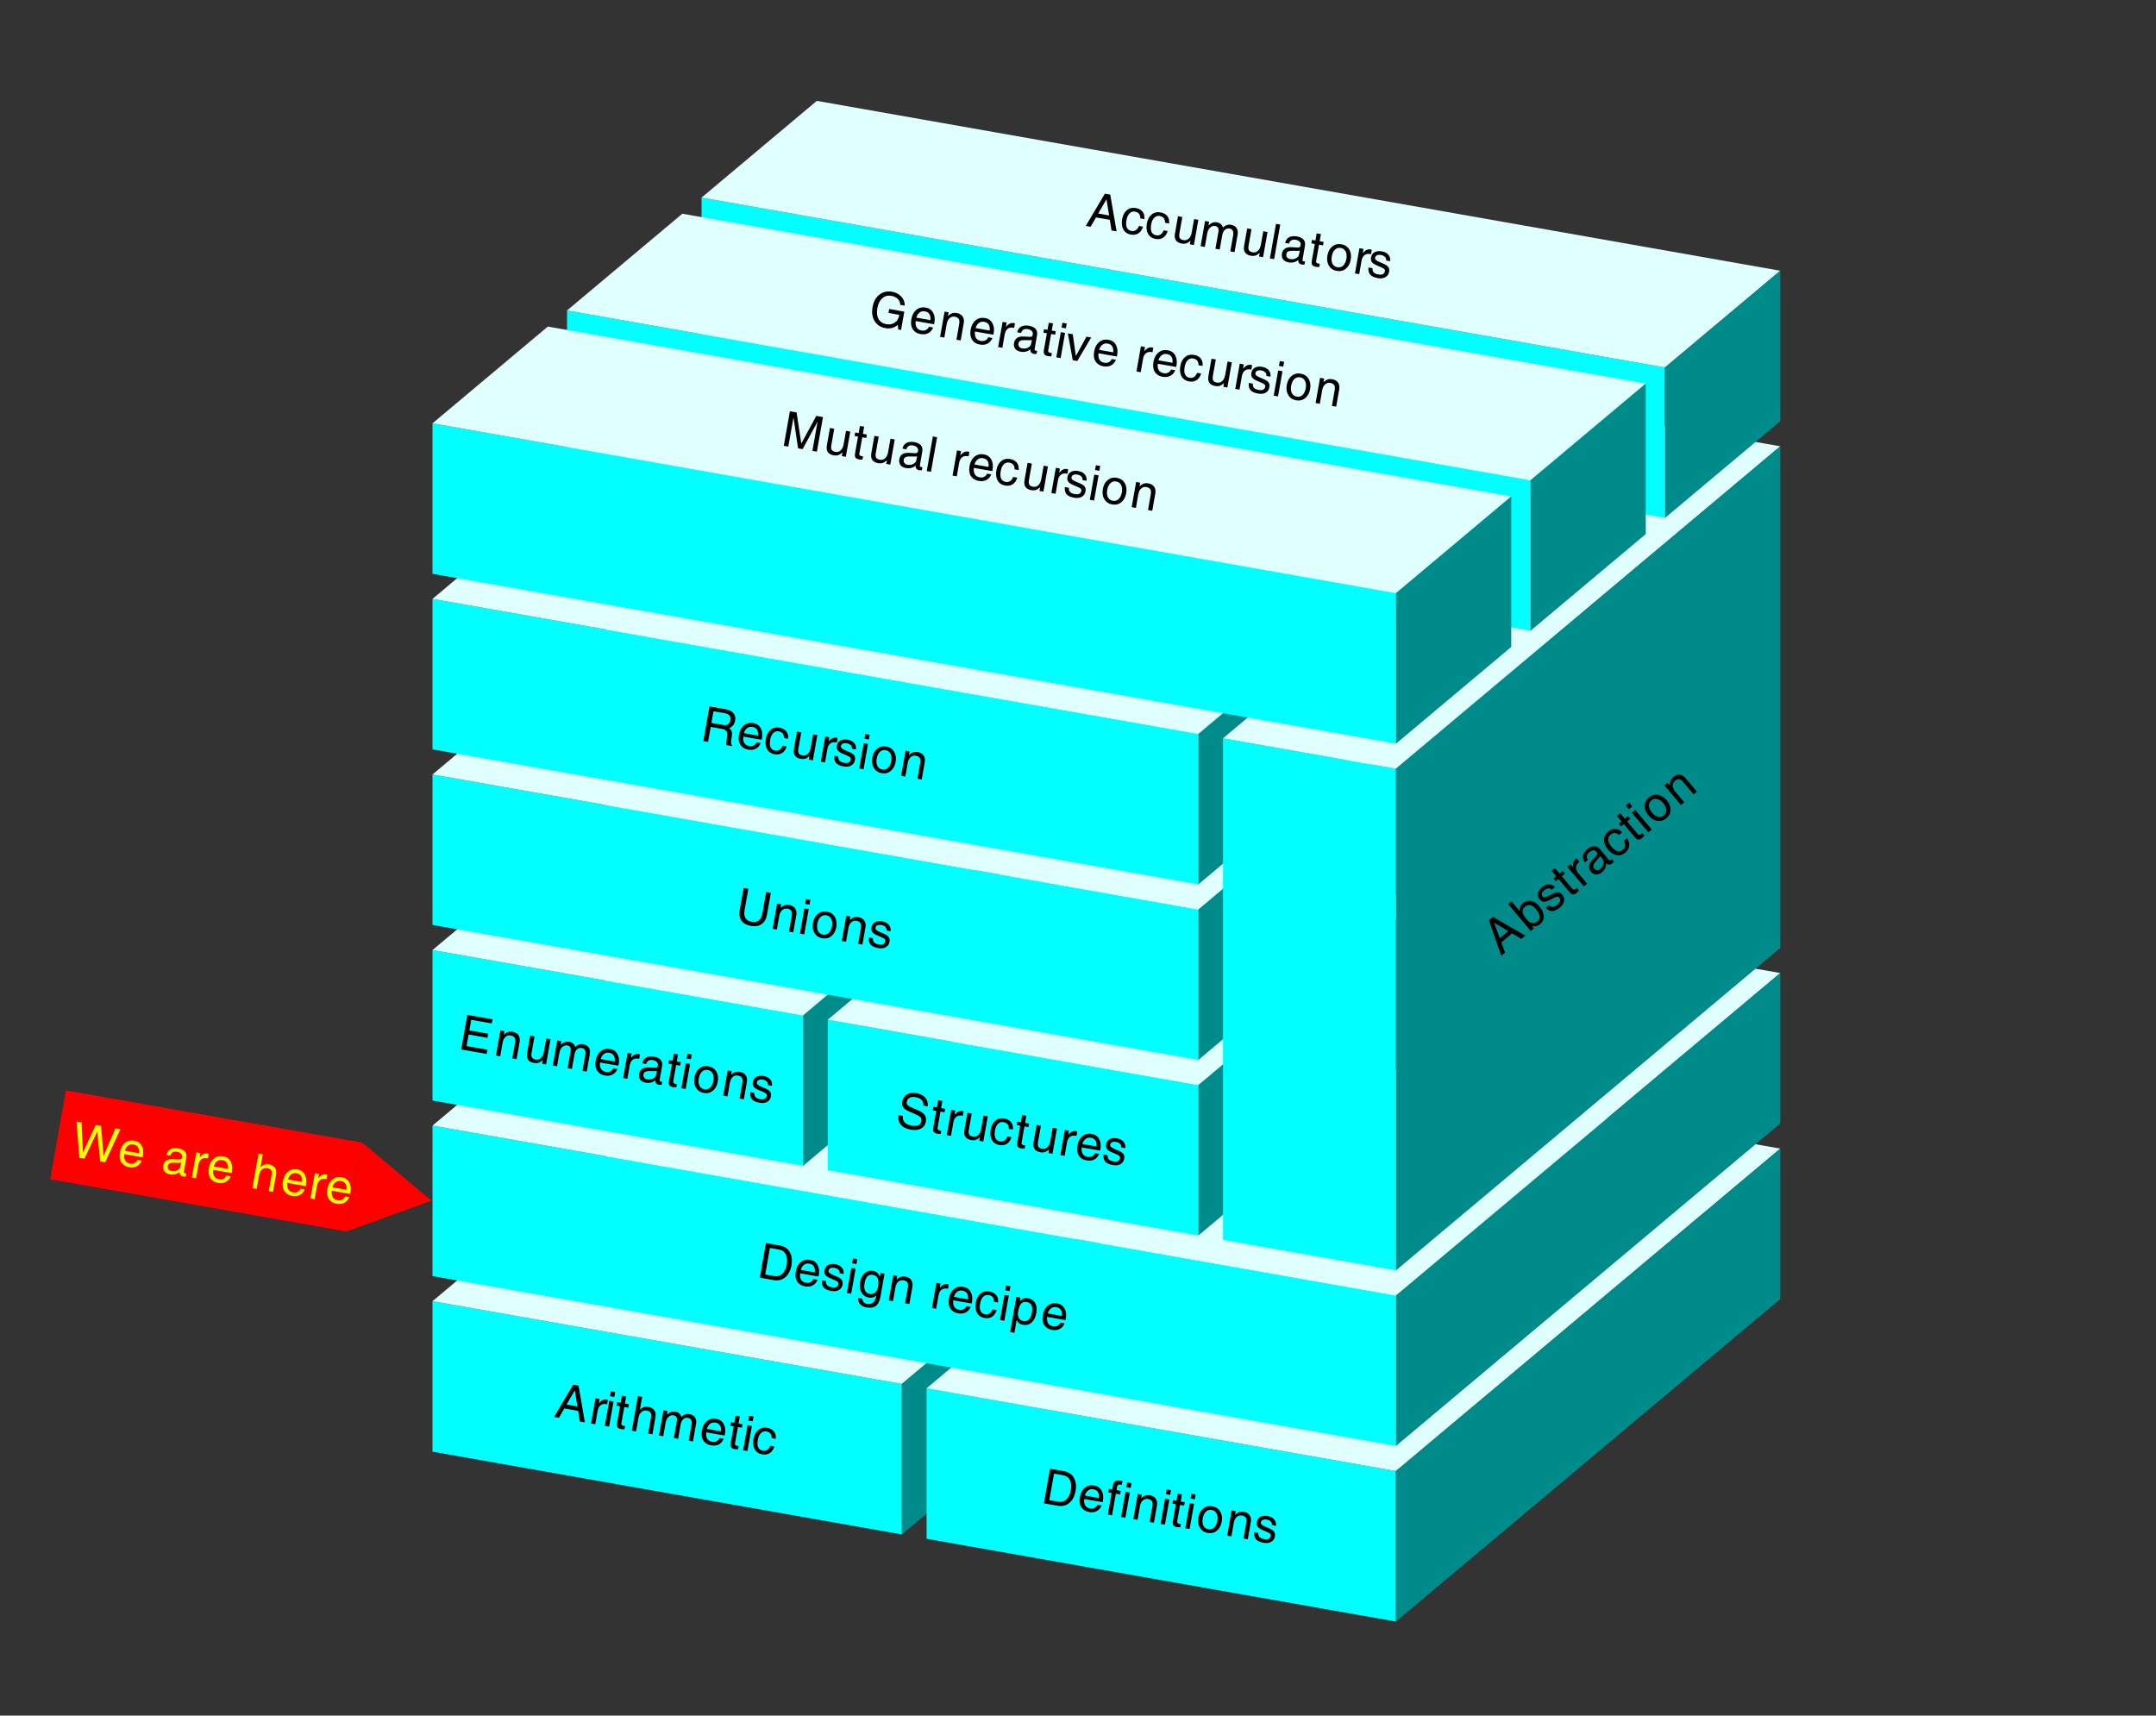 <?xml version="1.0" encoding="UTF-8"?>
<svg xmlns="http://www.w3.org/2000/svg" xmlns:xlink="http://www.w3.org/1999/xlink" width="573" height="456" viewBox="0 0 573 456">
<rect x="0" y="0" width="573" height="456" fill="#333333" stroke="none"/>
<defs>
<g>
<g id="glyph-0-0">
<path d="M 6.531 -1.328 C 6.27 -0.504 5.859 0.082 5.297 0.438 C 4.742 0.801 4.07 0.91 3.281 0.766 C 2.383 0.609 1.727 0.164 1.312 -0.562 C 0.906 -1.301 0.797 -2.211 0.984 -3.297 C 1.172 -4.367 1.594 -5.176 2.25 -5.719 C 2.914 -6.258 3.711 -6.445 4.641 -6.281 C 5.43 -6.145 6.031 -5.812 6.438 -5.281 C 6.844 -4.758 6.992 -4.113 6.891 -3.344 L 5.812 -3.531 C 5.844 -4.02 5.738 -4.422 5.5 -4.734 C 5.258 -5.047 4.898 -5.242 4.422 -5.328 C 3.859 -5.43 3.367 -5.281 2.953 -4.875 C 2.547 -4.477 2.273 -3.879 2.141 -3.078 C 1.984 -2.223 2.02 -1.551 2.25 -1.062 C 2.488 -0.582 2.898 -0.289 3.484 -0.188 C 3.922 -0.113 4.305 -0.191 4.641 -0.422 C 4.984 -0.648 5.254 -1.016 5.453 -1.516 Z M 6.531 -1.328 "/>
</g>
<g id="glyph-0-1">
<path d="M 0.859 0.156 L 2.047 -6.531 L 2.625 -6.438 L 3.188 -6.328 L 2 0.359 L 1.438 0.25 Z M 2.484 -9.031 L 3.625 -8.828 L 3.391 -7.547 L 2.25 -7.75 Z M 2.484 -9.031 "/>
</g>
<g id="glyph-0-2">
<path d="M 3.297 0.578 C 2.891 0.566 2.602 0.547 2.438 0.516 C 1.938 0.422 1.602 0.25 1.438 0 C 1.281 -0.238 1.25 -0.629 1.344 -1.172 L 2.125 -5.562 L 1.203 -5.734 L 1.375 -6.656 L 2.297 -6.484 L 2.625 -8.375 L 3.75 -8.188 L 3.422 -6.297 L 4.484 -6.109 L 4.312 -5.188 L 3.25 -5.375 L 2.469 -0.984 C 2.445 -0.828 2.484 -0.691 2.578 -0.578 C 2.68 -0.473 2.836 -0.398 3.047 -0.359 L 3.453 -0.297 Z M 3.297 0.578 "/>
</g>
<g id="glyph-0-3">
<path d="M 3.516 0.812 C 2.578 0.645 1.883 0.219 1.438 -0.469 C 1 -1.164 0.875 -2.047 1.062 -3.109 C 1.258 -4.234 1.707 -5.078 2.406 -5.641 C 3.102 -6.211 3.93 -6.41 4.891 -6.234 C 5.773 -6.086 6.426 -5.641 6.844 -4.891 C 7.258 -4.148 7.375 -3.254 7.188 -2.203 L 7.109 -1.797 L 2.219 -2.656 C 2.145 -1.977 2.211 -1.445 2.422 -1.062 C 2.648 -0.562 3.109 -0.254 3.797 -0.141 C 4.234 -0.055 4.629 -0.109 4.984 -0.297 C 5.348 -0.492 5.598 -0.77 5.734 -1.125 L 6.859 -0.938 C 6.555 -0.227 6.117 0.27 5.547 0.562 C 4.984 0.863 4.305 0.945 3.516 0.812 Z M 6.125 -2.906 C 6.195 -3.52 6.125 -4.031 5.906 -4.438 C 5.664 -4.863 5.25 -5.129 4.656 -5.234 C 4.062 -5.336 3.555 -5.203 3.141 -4.828 C 2.797 -4.535 2.547 -4.113 2.391 -3.562 Z M 6.125 -2.906 "/>
</g>
<g id="glyph-0-4">
<path d="M 0.828 0.141 L 2.016 -6.547 L 2.562 -6.453 L 3.094 -6.344 L 2.906 -5.344 L 3.203 -5.625 C 3.805 -6.125 4.457 -6.316 5.156 -6.203 C 5.75 -6.086 6.195 -5.82 6.5 -5.406 C 6.613 -5.227 6.703 -5.023 6.766 -4.797 L 6.984 -5 C 7.566 -5.477 8.191 -5.66 8.859 -5.547 C 9.566 -5.422 10.078 -5.129 10.391 -4.672 C 10.703 -4.223 10.797 -3.648 10.672 -2.953 L 9.844 1.734 L 9.281 1.641 L 8.719 1.531 L 9.484 -2.781 C 9.566 -3.289 9.523 -3.691 9.359 -3.984 C 9.203 -4.285 8.926 -4.469 8.531 -4.531 C 8.039 -4.625 7.617 -4.504 7.266 -4.172 C 6.91 -3.836 6.676 -3.348 6.562 -2.703 L 5.906 1.047 L 5.344 0.938 L 4.766 0.844 L 5.578 -3.734 C 5.648 -4.148 5.609 -4.484 5.453 -4.734 C 5.305 -4.992 5.051 -5.156 4.688 -5.219 C 4.188 -5.301 3.738 -5.156 3.344 -4.781 C 2.957 -4.414 2.703 -3.898 2.578 -3.234 L 1.953 0.344 L 1.406 0.25 Z M 0.828 0.141 "/>
</g>
<g id="glyph-0-5">
<path d="M 0.828 0.141 L 2.453 -9.047 L 3.031 -8.938 L 3.578 -8.844 L 2.969 -5.438 L 3.219 -5.656 C 3.801 -6.145 4.461 -6.32 5.203 -6.188 C 5.941 -6.062 6.473 -5.758 6.797 -5.281 C 7.129 -4.812 7.234 -4.207 7.109 -3.469 L 6.297 1.109 L 5.719 1.016 L 5.172 0.906 L 5.938 -3.406 C 6.031 -3.957 5.988 -4.367 5.812 -4.641 C 5.645 -4.922 5.316 -5.102 4.828 -5.188 C 4.266 -5.289 3.781 -5.164 3.375 -4.812 C 2.969 -4.457 2.703 -3.93 2.578 -3.234 L 1.953 0.344 L 1.406 0.25 Z M 0.828 0.141 "/>
</g>
<g id="glyph-0-6">
<path d="M 0.984 0.172 L 2.172 -6.516 L 2.703 -6.422 L 3.25 -6.328 L 3.047 -5.188 C 3.172 -5.344 3.301 -5.484 3.438 -5.609 C 3.957 -6.109 4.531 -6.305 5.156 -6.203 C 5.258 -6.18 5.359 -6.141 5.453 -6.078 L 5.25 -4.922 L 5.016 -4.984 C 4.41 -5.086 3.91 -4.984 3.516 -4.672 C 3.117 -4.367 2.859 -3.879 2.734 -3.203 L 2.109 0.375 L 1.547 0.281 Z M 0.984 0.172 "/>
</g>
<g id="glyph-0-7">
<path d="M 0.188 0.031 L 5.266 -8.547 L 5.984 -8.422 L 6.688 -8.297 L 8.375 1.469 L 7.703 1.359 L 7.031 1.234 L 6.578 -1.578 L 2.906 -2.234 L 1.469 0.25 Z M 5.688 -7.062 L 3.5 -3.266 L 6.391 -2.75 Z M 5.688 -7.062 "/>
</g>
<g id="glyph-0-8">
<path d="M 5.5 -3.922 C 5.531 -4.305 5.426 -4.625 5.188 -4.875 C 4.957 -5.125 4.617 -5.289 4.172 -5.375 C 3.711 -5.457 3.344 -5.438 3.062 -5.312 C 2.781 -5.195 2.613 -4.984 2.562 -4.672 C 2.52 -4.422 2.578 -4.227 2.734 -4.094 C 2.879 -3.938 3.195 -3.75 3.688 -3.531 L 4.812 -3.047 C 5.426 -2.773 5.848 -2.484 6.078 -2.172 C 6.305 -1.836 6.375 -1.422 6.281 -0.922 C 6.164 -0.266 5.836 0.211 5.297 0.516 C 4.754 0.828 4.078 0.91 3.266 0.766 C 2.316 0.598 1.645 0.289 1.25 -0.156 C 0.863 -0.613 0.711 -1.25 0.797 -2.062 L 1.875 -1.875 C 1.832 -1.395 1.938 -1.02 2.188 -0.75 C 2.438 -0.488 2.852 -0.305 3.438 -0.203 C 3.938 -0.109 4.332 -0.133 4.625 -0.281 C 4.914 -0.438 5.098 -0.691 5.172 -1.047 C 5.211 -1.285 5.156 -1.484 5 -1.641 C 4.852 -1.785 4.535 -1.961 4.047 -2.172 L 2.922 -2.656 C 2.316 -2.926 1.906 -3.211 1.688 -3.516 C 1.457 -3.836 1.391 -4.238 1.484 -4.719 C 1.586 -5.352 1.895 -5.816 2.406 -6.109 C 2.926 -6.398 3.57 -6.477 4.344 -6.344 C 5.125 -6.207 5.707 -5.906 6.094 -5.438 C 6.488 -4.977 6.645 -4.41 6.562 -3.734 Z M 5.5 -3.922 "/>
</g>
<g id="glyph-0-9">
<path d="M 0.828 0.141 L 2.016 -6.547 L 2.562 -6.453 L 3.094 -6.344 L 2.906 -5.359 L 3.219 -5.656 C 3.801 -6.145 4.461 -6.32 5.203 -6.188 C 5.941 -6.062 6.473 -5.758 6.797 -5.281 C 7.129 -4.812 7.234 -4.207 7.109 -3.469 L 6.297 1.109 L 5.719 1.016 L 5.172 0.906 L 5.906 -3.297 C 6.008 -3.879 5.969 -4.316 5.781 -4.609 C 5.602 -4.91 5.258 -5.109 4.75 -5.203 C 4.207 -5.297 3.738 -5.164 3.344 -4.812 C 2.957 -4.457 2.703 -3.93 2.578 -3.234 L 1.953 0.344 L 1.406 0.25 Z M 0.828 0.141 "/>
</g>
<g id="glyph-0-10">
<path d="M 3.516 0.812 C 2.598 0.645 1.91 0.188 1.453 -0.562 C 0.992 -1.312 0.859 -2.219 1.047 -3.281 C 1.234 -4.332 1.672 -5.133 2.359 -5.688 C 3.047 -6.238 3.848 -6.43 4.766 -6.266 C 5.703 -6.098 6.395 -5.641 6.844 -4.891 C 7.301 -4.141 7.438 -3.238 7.25 -2.188 C 7.062 -1.125 6.625 -0.316 5.938 0.234 C 5.258 0.785 4.453 0.977 3.516 0.812 Z M 3.688 -0.156 C 4.289 -0.051 4.805 -0.195 5.234 -0.594 C 5.66 -1 5.945 -1.598 6.094 -2.391 C 6.227 -3.172 6.16 -3.82 5.891 -4.344 C 5.629 -4.875 5.195 -5.191 4.594 -5.297 C 4 -5.398 3.488 -5.25 3.062 -4.844 C 2.633 -4.445 2.352 -3.859 2.219 -3.078 C 2.07 -2.285 2.129 -1.625 2.391 -1.094 C 2.66 -0.57 3.094 -0.258 3.688 -0.156 Z M 3.688 -0.156 "/>
</g>
<g id="glyph-0-11">
<path d="M 3.25 -5.359 L 2.234 0.391 L 1.656 0.297 L 1.109 0.203 L 2.125 -5.547 L 1.203 -5.719 L 1.375 -6.656 L 2.297 -6.484 L 2.484 -7.625 C 2.578 -8.125 2.789 -8.473 3.125 -8.672 C 3.457 -8.879 3.914 -8.93 4.5 -8.828 L 5 -8.719 L 4.828 -7.703 L 4.375 -7.797 C 4.156 -7.836 3.973 -7.797 3.828 -7.672 C 3.691 -7.555 3.602 -7.375 3.562 -7.125 L 3.422 -6.297 L 4.547 -6.094 L 4.375 -5.156 Z M 3.25 -5.359 "/>
</g>
<g id="glyph-0-12">
<path d="M 1.031 0.188 L 2.656 -9 L 3.281 -8.891 L 6.438 -8.344 C 7.613 -8.133 8.469 -7.551 9 -6.594 C 9.539 -5.645 9.688 -4.469 9.438 -3.062 C 9.188 -1.676 8.633 -0.629 7.781 0.078 C 6.938 0.785 5.91 1.035 4.703 0.828 L 1.656 0.297 Z M 2.469 -0.656 L 4.75 -0.266 C 5.633 -0.098 6.375 -0.281 6.969 -0.812 C 7.57 -1.344 7.973 -2.164 8.172 -3.281 C 8.367 -4.414 8.285 -5.332 7.922 -6.031 C 7.566 -6.727 6.957 -7.148 6.094 -7.297 L 3.719 -7.719 Z M 2.469 -0.656 "/>
</g>
<g id="glyph-0-13">
<path d="M 1.922 -6.562 L 2.469 -6.469 L 3 -6.375 L 2.828 -5.422 L 2.891 -5.484 C 3.504 -6.117 4.203 -6.363 4.984 -6.219 C 5.867 -6.07 6.508 -5.648 6.906 -4.953 C 7.301 -4.254 7.41 -3.395 7.234 -2.375 C 7.023 -1.207 6.609 -0.344 5.984 0.219 C 5.359 0.789 4.586 1 3.672 0.844 C 2.91 0.707 2.363 0.312 2.031 -0.344 L 1.984 -0.406 L 1.391 2.969 L 0.844 2.875 L 0.266 2.766 Z M 3.781 -0.156 C 4.383 -0.051 4.875 -0.191 5.25 -0.578 C 5.633 -0.973 5.898 -1.598 6.047 -2.453 C 6.203 -3.285 6.164 -3.926 5.938 -4.375 C 5.707 -4.82 5.289 -5.102 4.688 -5.219 C 4.062 -5.32 3.566 -5.176 3.203 -4.781 C 2.836 -4.383 2.566 -3.691 2.391 -2.703 C 2.266 -1.984 2.32 -1.398 2.562 -0.953 C 2.812 -0.516 3.219 -0.25 3.781 -0.156 Z M 3.781 -0.156 "/>
</g>
<g id="glyph-0-14">
</g>
<g id="glyph-0-15">
<path d="M 2.953 2.469 C 3.598 2.582 4.125 2.461 4.531 2.109 C 4.938 1.766 5.211 1.203 5.359 0.422 L 5.391 0.219 C 4.816 0.738 4.16 0.93 3.422 0.797 C 2.523 0.641 1.867 0.18 1.453 -0.578 C 1.035 -1.348 0.926 -2.305 1.125 -3.453 C 1.301 -4.441 1.707 -5.203 2.344 -5.734 C 2.977 -6.266 3.719 -6.453 4.562 -6.297 C 5.363 -6.16 5.938 -5.703 6.281 -4.922 L 6.359 -4.781 L 6.531 -5.75 L 7.578 -5.562 L 6.484 0.625 C 6.273 1.758 5.867 2.551 5.266 3 C 4.66 3.457 3.844 3.594 2.812 3.406 C 2.051 3.27 1.477 2.984 1.094 2.547 C 0.707 2.117 0.523 1.566 0.547 0.891 L 1.688 1.094 C 1.695 1.469 1.812 1.77 2.031 2 C 2.25 2.238 2.555 2.395 2.953 2.469 Z M 4.547 -5.234 C 3.898 -5.348 3.398 -5.227 3.047 -4.875 C 2.691 -4.531 2.438 -3.926 2.281 -3.062 C 2.133 -2.238 2.176 -1.578 2.406 -1.078 C 2.645 -0.578 3.062 -0.273 3.656 -0.172 C 4.195 -0.078 4.672 -0.203 5.078 -0.547 C 5.484 -0.898 5.742 -1.414 5.859 -2.094 C 6.023 -3.039 6 -3.773 5.781 -4.297 C 5.562 -4.816 5.148 -5.129 4.547 -5.234 Z M 4.547 -5.234 "/>
</g>
<g id="glyph-0-16">
<path d="M 2.562 0.641 C 1.906 0.523 1.414 0.258 1.094 -0.156 C 0.781 -0.57 0.676 -1.082 0.781 -1.688 C 0.883 -2.281 1.145 -2.723 1.562 -3.016 C 1.977 -3.305 2.547 -3.438 3.266 -3.406 L 4.828 -3.328 C 4.961 -3.305 5.082 -3.305 5.188 -3.328 C 5.344 -3.336 5.469 -3.391 5.562 -3.484 C 5.664 -3.586 5.734 -3.723 5.766 -3.891 L 5.766 -3.938 C 5.828 -4.301 5.738 -4.609 5.5 -4.859 C 5.27 -5.117 4.914 -5.289 4.438 -5.375 C 3.969 -5.457 3.582 -5.41 3.281 -5.234 C 2.988 -5.066 2.781 -4.77 2.656 -4.344 L 1.625 -4.531 C 1.801 -5.258 2.156 -5.766 2.688 -6.047 C 3.219 -6.336 3.91 -6.41 4.766 -6.266 C 5.578 -6.117 6.164 -5.832 6.531 -5.406 C 6.895 -4.977 7.016 -4.426 6.891 -3.75 L 6.25 -0.078 C 6.227 0.035 6.25 0.133 6.312 0.219 C 6.375 0.301 6.461 0.352 6.578 0.375 C 6.609 0.375 6.656 0.375 6.719 0.375 C 6.781 0.375 6.848 0.379 6.922 0.391 L 6.781 1.203 C 6.664 1.223 6.547 1.234 6.422 1.234 C 6.297 1.242 6.191 1.238 6.109 1.219 C 5.691 1.145 5.406 0.973 5.25 0.703 C 5.156 0.523 5.102 0.289 5.094 0 C 4.988 0.082 4.875 0.172 4.75 0.266 C 4.102 0.66 3.375 0.785 2.562 0.641 Z M 5.391 -1.766 L 5.516 -2.5 C 5.285 -2.445 5.047 -2.422 4.797 -2.422 L 3.734 -2.453 C 3.18 -2.473 2.758 -2.414 2.469 -2.281 C 2.188 -2.156 2.02 -1.941 1.969 -1.641 C 1.895 -1.266 1.945 -0.957 2.125 -0.719 C 2.301 -0.477 2.578 -0.32 2.953 -0.25 C 3.547 -0.145 4.07 -0.219 4.531 -0.469 C 4.852 -0.645 5.082 -0.867 5.219 -1.141 C 5.238 -1.191 5.266 -1.273 5.297 -1.391 C 5.328 -1.504 5.359 -1.629 5.391 -1.766 Z M 5.391 -1.766 "/>
</g>
<g id="glyph-0-17">
<path d="M 3.188 -6.328 L 2.422 -2.016 C 2.316 -1.453 2.348 -1.023 2.516 -0.734 C 2.691 -0.453 3.023 -0.27 3.516 -0.188 C 4.055 -0.094 4.52 -0.227 4.906 -0.594 C 5.301 -0.957 5.562 -1.5 5.688 -2.219 L 6.328 -5.781 L 6.891 -5.688 L 7.453 -5.578 L 6.266 1.109 L 5.203 0.922 L 5.375 -0.094 C 5.27 0.008 5.164 0.109 5.062 0.203 C 4.488 0.691 3.836 0.867 3.109 0.734 C 2.348 0.609 1.812 0.32 1.5 -0.125 C 1.188 -0.57 1.098 -1.176 1.234 -1.938 L 2.047 -6.531 L 2.625 -6.438 Z M 3.188 -6.328 "/>
</g>
<g id="glyph-0-18">
<path d="M 1.109 0.203 L 2.734 -8.984 L 9.438 -7.812 L 9.328 -7.25 L 9.234 -6.719 L 3.766 -7.688 L 3.281 -4.875 L 8.281 -3.984 L 8.172 -3.438 L 8.078 -2.891 L 3.078 -3.781 L 2.547 -0.703 L 8.094 0.281 L 7.984 0.844 L 7.891 1.391 Z M 1.109 0.203 "/>
</g>
<g id="glyph-0-19">
<path d="M 7.734 -5.375 C 7.785 -5.969 7.633 -6.453 7.281 -6.828 C 6.938 -7.211 6.422 -7.469 5.734 -7.594 C 5.035 -7.719 4.484 -7.676 4.078 -7.469 C 3.672 -7.258 3.422 -6.891 3.328 -6.359 C 3.266 -6.016 3.336 -5.734 3.547 -5.516 C 3.754 -5.297 4.207 -5.035 4.906 -4.734 L 6.453 -4.062 C 7.254 -3.707 7.812 -3.301 8.125 -2.844 C 8.414 -2.375 8.5 -1.781 8.375 -1.062 C 8.227 -0.227 7.797 0.375 7.078 0.75 C 6.359 1.125 5.461 1.219 4.391 1.031 C 3.18 0.82 2.289 0.375 1.719 -0.312 C 1.156 -0.988 0.957 -1.801 1.125 -2.75 L 1.141 -2.828 L 2.281 -2.625 C 2.188 -1.957 2.336 -1.398 2.734 -0.953 C 3.141 -0.504 3.758 -0.207 4.594 -0.062 C 5.344 0.07 5.938 0.047 6.375 -0.141 C 6.812 -0.336 7.078 -0.695 7.172 -1.219 C 7.254 -1.656 7.188 -2.004 6.969 -2.266 C 6.738 -2.516 6.25 -2.801 5.5 -3.125 L 3.969 -3.797 C 3.188 -4.129 2.656 -4.5 2.375 -4.906 C 2.094 -5.289 2.004 -5.789 2.109 -6.406 C 2.266 -7.281 2.68 -7.922 3.359 -8.328 C 4.047 -8.742 4.898 -8.863 5.922 -8.688 C 6.953 -8.5 7.727 -8.094 8.25 -7.469 C 8.781 -6.852 8.988 -6.086 8.875 -5.172 Z M 7.734 -5.375 "/>
</g>
<g id="glyph-0-20">
<path d="M 8.844 -1.922 C 8.645 -0.773 8.172 0.055 7.422 0.578 C 6.672 1.109 5.723 1.27 4.578 1.062 C 3.398 0.852 2.555 0.391 2.047 -0.328 C 1.547 -1.055 1.398 -2.016 1.609 -3.203 L 2.641 -9.016 L 3.25 -8.906 L 3.891 -8.781 L 2.875 -3.062 C 2.727 -2.207 2.816 -1.52 3.141 -1 C 3.461 -0.488 4.008 -0.164 4.781 -0.031 C 5.562 0.102 6.191 -0.016 6.672 -0.391 C 7.148 -0.766 7.461 -1.379 7.609 -2.234 L 8.625 -7.953 L 9.234 -7.844 L 9.875 -7.734 Z M 8.844 -1.922 "/>
</g>
<g id="glyph-0-21">
<path d="M 1.125 0.203 L 2.75 -8.984 L 3.359 -8.875 L 7.031 -8.234 C 8 -8.066 8.695 -7.723 9.125 -7.203 C 9.562 -6.691 9.711 -6.023 9.578 -5.203 C 9.43 -4.41 9.051 -3.828 8.438 -3.453 C 8.289 -3.359 8.133 -3.289 7.969 -3.25 L 8.156 -3.109 C 8.645 -2.68 8.832 -2.086 8.719 -1.328 L 8.5 0.359 C 8.457 0.629 8.457 0.828 8.5 0.953 C 8.539 1.086 8.633 1.219 8.781 1.344 L 8.75 1.547 L 7.234 1.281 C 7.203 1.188 7.195 0.977 7.219 0.656 C 7.25 0.344 7.289 -0.004 7.344 -0.391 L 7.453 -1.141 C 7.523 -1.711 7.453 -2.145 7.234 -2.438 C 7.023 -2.727 6.625 -2.926 6.031 -3.031 L 3.078 -3.547 L 2.375 0.422 Z M 3.266 -4.609 L 6.344 -4.078 C 6.914 -3.973 7.352 -4.023 7.656 -4.234 C 7.969 -4.441 8.176 -4.816 8.281 -5.359 C 8.375 -5.891 8.301 -6.301 8.062 -6.594 C 7.82 -6.883 7.398 -7.086 6.797 -7.203 L 3.812 -7.719 Z M 3.266 -4.609 "/>
</g>
<g id="glyph-0-22">
<path d="M 0.859 0.156 L 2.484 -9.031 L 3.609 -8.844 L 1.984 0.344 Z M 0.859 0.156 "/>
</g>
<g id="glyph-0-23">
<path d="M 1.297 -6.672 L 1.938 -6.547 L 2.609 -6.438 L 3.422 -0.656 L 6.25 -5.797 L 6.859 -5.688 L 7.5 -5.578 L 3.797 0.672 L 3.203 0.562 L 2.594 0.453 Z M 1.297 -6.672 "/>
</g>
<g id="glyph-0-24">
<path d="M 4.844 1.109 C 3.562 0.891 2.602 0.266 1.969 -0.766 C 1.344 -1.797 1.16 -3.031 1.422 -4.469 C 1.672 -5.926 2.273 -7.031 3.234 -7.781 C 4.203 -8.531 5.332 -8.789 6.625 -8.562 C 7.633 -8.383 8.453 -7.945 9.078 -7.25 C 9.703 -6.562 10 -5.77 9.969 -4.875 L 8.766 -5.094 C 8.766 -5.719 8.551 -6.238 8.125 -6.656 C 7.707 -7.07 7.125 -7.348 6.375 -7.484 C 5.469 -7.641 4.676 -7.422 4 -6.828 C 3.332 -6.234 2.898 -5.367 2.703 -4.234 C 2.484 -3.035 2.586 -2.062 3.016 -1.312 C 3.441 -0.562 4.141 -0.102 5.109 0.062 C 6.055 0.227 6.883 0.02 7.594 -0.562 C 7.707 -0.656 7.812 -0.758 7.906 -0.875 C 8.02 -1.02 8.133 -1.227 8.25 -1.5 C 8.375 -1.781 8.461 -2.051 8.516 -2.312 L 8.531 -2.422 L 5.656 -2.938 L 5.844 -3.984 L 9.859 -3.266 L 9 1.594 L 8.234 1.453 L 8.141 0.234 L 8.047 0.312 C 7.141 1.062 6.07 1.328 4.844 1.109 Z M 4.844 1.109 "/>
</g>
<g id="glyph-0-25">
<path d="M 2.141 0.375 L 1.531 0.266 L 0.938 0.172 L 2.562 -9.016 L 4.344 -8.703 L 5.594 -0.438 L 9.578 -7.781 L 11.359 -7.469 L 9.734 1.719 L 8.547 1.5 L 9.922 -6.266 L 5.938 1.047 L 5.344 0.938 L 4.734 0.828 L 3.516 -7.375 Z M 2.141 0.375 "/>
</g>
<g id="glyph-0-26">
<path d="M 2.609 0.469 L 1.828 -9.156 L 3.172 -8.906 L 3.531 -1.359 C 3.539 -1.234 3.547 -1.113 3.547 -1 C 3.547 -0.895 3.539 -0.816 3.531 -0.766 C 3.539 -0.828 3.566 -0.91 3.609 -1.016 C 3.648 -1.117 3.695 -1.223 3.75 -1.328 L 6.969 -8.25 L 7.656 -8.125 L 8.359 -8 L 9 -0.438 C 9.02 -0.32 9.031 -0.203 9.031 -0.078 C 9.031 0.035 9.023 0.117 9.016 0.172 C 9.023 0.129 9.047 0.055 9.078 -0.047 C 9.117 -0.16 9.164 -0.281 9.219 -0.406 L 12.172 -7.328 L 12.828 -7.219 L 13.5 -7.094 L 9.469 1.672 L 8.797 1.547 L 8.141 1.438 L 7.391 -6.031 C 7.379 -6.156 7.367 -6.273 7.359 -6.391 C 7.359 -6.504 7.363 -6.586 7.375 -6.641 C 7.363 -6.586 7.336 -6.504 7.297 -6.391 C 7.254 -6.285 7.207 -6.176 7.156 -6.062 L 3.953 0.703 L 3.281 0.578 Z M 2.609 0.469 "/>
</g>
<g id="glyph-1-0">
<path d="M 0.641 -0.547 L -3.734 -5.75 L -3.312 -6.094 L -2.891 -6.453 L -2.234 -5.688 L -2.266 -6.094 C -2.266 -6.852 -1.977 -7.473 -1.406 -7.953 C -0.82 -8.441 -0.25 -8.66 0.312 -8.609 C 0.883 -8.555 1.41 -8.242 1.891 -7.672 L 4.891 -4.109 L 4.453 -3.734 L 4.016 -3.375 L 1.281 -6.641 C 0.895 -7.098 0.523 -7.352 0.172 -7.406 C -0.172 -7.457 -0.539 -7.32 -0.938 -7 C -1.352 -6.633 -1.551 -6.191 -1.531 -5.672 C -1.508 -5.148 -1.273 -4.613 -0.828 -4.062 L 1.516 -1.281 L 1.094 -0.906 Z M 0.641 -0.547 "/>
</g>
<g id="glyph-1-1">
<path d="M 2.891 -2.172 C 2.172 -1.578 1.375 -1.344 0.5 -1.469 C -0.375 -1.602 -1.156 -2.082 -1.844 -2.906 C -2.531 -3.727 -2.863 -4.578 -2.844 -5.453 C -2.82 -6.336 -2.453 -7.078 -1.734 -7.672 C -1.004 -8.285 -0.207 -8.523 0.656 -8.391 C 1.531 -8.254 2.312 -7.773 3 -6.953 C 3.688 -6.129 4.02 -5.281 4 -4.406 C 3.988 -3.531 3.617 -2.785 2.891 -2.172 Z M 2.25 -2.922 C 2.707 -3.316 2.922 -3.805 2.891 -4.391 C 2.859 -4.973 2.586 -5.57 2.078 -6.188 C 1.566 -6.789 1.023 -7.16 0.453 -7.297 C -0.117 -7.441 -0.633 -7.316 -1.094 -6.922 C -1.551 -6.535 -1.766 -6.047 -1.734 -5.453 C -1.703 -4.867 -1.43 -4.273 -0.922 -3.672 C -0.41 -3.055 0.129 -2.68 0.703 -2.547 C 1.273 -2.41 1.789 -2.535 2.25 -2.922 Z M 2.25 -2.922 "/>
</g>
<g id="glyph-1-2">
<path d="M 0.672 -0.562 L -3.703 -5.766 L -3.266 -6.141 L -2.812 -6.516 L 1.562 -1.312 L 1.109 -0.938 Z M -5.328 -7.703 L -4.438 -8.453 L -3.594 -7.469 L -4.484 -6.719 Z M -5.328 -7.703 "/>
</g>
<g id="glyph-1-3">
<path d="M 2.562 -2.156 C 2.289 -1.852 2.086 -1.645 1.953 -1.531 C 1.566 -1.207 1.223 -1.062 0.922 -1.094 C 0.629 -1.133 0.312 -1.363 -0.031 -1.781 L -2.906 -5.203 L -3.625 -4.609 L -4.234 -5.328 L -3.516 -5.922 L -4.734 -7.391 L -3.859 -8.125 L -2.641 -6.656 L -1.812 -7.359 L -1.203 -6.641 L -2.031 -5.938 L 0.844 -2.516 C 0.938 -2.398 1.055 -2.348 1.203 -2.359 C 1.359 -2.367 1.516 -2.441 1.672 -2.578 L 1.984 -2.844 Z M 2.562 -2.156 "/>
</g>
<g id="glyph-1-4">
<path d="M 3.188 -5.859 C 3.645 -5.129 3.832 -4.438 3.75 -3.781 C 3.664 -3.125 3.316 -2.535 2.703 -2.016 C 2.004 -1.43 1.238 -1.219 0.406 -1.375 C -0.426 -1.531 -1.191 -2.023 -1.891 -2.859 C -2.598 -3.691 -2.945 -4.535 -2.938 -5.391 C -2.926 -6.254 -2.562 -6.988 -1.844 -7.594 C -1.219 -8.113 -0.578 -8.359 0.078 -8.328 C 0.742 -8.297 1.344 -7.992 1.875 -7.422 L 1.031 -6.719 C 0.676 -7.062 0.305 -7.238 -0.078 -7.25 C -0.473 -7.27 -0.859 -7.125 -1.234 -6.812 C -1.672 -6.438 -1.867 -5.969 -1.828 -5.406 C -1.785 -4.844 -1.504 -4.25 -0.984 -3.625 C -0.43 -2.957 0.102 -2.555 0.625 -2.422 C 1.145 -2.285 1.629 -2.406 2.078 -2.781 C 2.422 -3.07 2.613 -3.422 2.656 -3.828 C 2.707 -4.242 2.602 -4.688 2.344 -5.156 Z M 3.188 -5.859 "/>
</g>
<g id="glyph-1-5">
<path d="M 2.141 -1.562 C 1.629 -1.125 1.109 -0.914 0.578 -0.938 C 0.055 -0.957 -0.398 -1.203 -0.797 -1.672 C -1.18 -2.141 -1.348 -2.625 -1.297 -3.125 C -1.254 -3.633 -0.988 -4.156 -0.5 -4.688 L 0.562 -5.828 C 0.645 -5.922 0.719 -6.016 0.781 -6.109 C 0.883 -6.242 0.926 -6.379 0.906 -6.516 C 0.895 -6.648 0.832 -6.785 0.719 -6.922 L 0.688 -6.969 C 0.445 -7.25 0.16 -7.379 -0.172 -7.359 C -0.516 -7.336 -0.875 -7.164 -1.25 -6.844 C -1.613 -6.539 -1.828 -6.223 -1.891 -5.891 C -1.953 -5.555 -1.863 -5.203 -1.625 -4.828 L -2.422 -4.156 C -2.867 -4.77 -3.031 -5.367 -2.906 -5.953 C -2.789 -6.535 -2.398 -7.109 -1.734 -7.672 C -1.109 -8.203 -0.516 -8.469 0.047 -8.469 C 0.609 -8.477 1.113 -8.223 1.562 -7.703 L 3.953 -4.844 C 4.035 -4.75 4.125 -4.695 4.219 -4.688 C 4.32 -4.688 4.414 -4.723 4.5 -4.797 C 4.531 -4.816 4.566 -4.852 4.609 -4.906 C 4.648 -4.957 4.695 -5.008 4.75 -5.062 L 5.281 -4.422 C 5.227 -4.328 5.16 -4.227 5.078 -4.125 C 5.004 -4.031 4.938 -3.953 4.875 -3.891 C 4.539 -3.617 4.223 -3.516 3.922 -3.578 C 3.711 -3.609 3.492 -3.719 3.266 -3.906 C 3.273 -3.77 3.27 -3.629 3.25 -3.484 C 3.145 -2.723 2.773 -2.082 2.141 -1.562 Z M 2.094 -5.281 L 1.625 -5.844 C 1.531 -5.633 1.398 -5.43 1.234 -5.234 L 0.516 -4.438 C 0.148 -4.031 -0.07 -3.672 -0.156 -3.359 C -0.238 -3.055 -0.18 -2.789 0.016 -2.562 C 0.254 -2.258 0.52 -2.098 0.812 -2.078 C 1.113 -2.066 1.41 -2.188 1.703 -2.438 C 2.172 -2.82 2.453 -3.266 2.547 -3.766 C 2.617 -4.129 2.594 -4.453 2.469 -4.734 C 2.457 -4.773 2.414 -4.848 2.344 -4.953 C 2.27 -5.055 2.188 -5.164 2.094 -5.281 Z M 2.094 -5.281 "/>
</g>
<g id="glyph-1-6">
<path d="M 0.766 -0.641 L -3.609 -5.844 L -3.188 -6.203 L -2.766 -6.547 L -2 -5.656 C -2.051 -5.863 -2.082 -6.055 -2.094 -6.234 C -2.145 -6.953 -1.926 -7.52 -1.438 -7.938 C -1.352 -8 -1.258 -8.047 -1.156 -8.078 L -0.406 -7.188 L -0.594 -7.047 C -1.062 -6.648 -1.305 -6.203 -1.328 -5.703 C -1.348 -5.203 -1.141 -4.688 -0.703 -4.156 L 1.641 -1.375 L 1.203 -1.016 Z M 0.766 -0.641 "/>
</g>
<g id="glyph-1-7">
<path d="M 0.516 -6.75 C 0.254 -7.008 -0.047 -7.129 -0.391 -7.109 C -0.734 -7.098 -1.078 -6.941 -1.422 -6.641 C -1.785 -6.348 -2.008 -6.055 -2.094 -5.766 C -2.188 -5.473 -2.133 -5.207 -1.938 -4.969 C -1.77 -4.781 -1.582 -4.703 -1.375 -4.734 C -1.156 -4.734 -0.812 -4.852 -0.344 -5.094 L 0.75 -5.641 C 1.352 -5.941 1.852 -6.078 2.25 -6.047 C 2.645 -6.016 3.008 -5.801 3.344 -5.406 C 3.77 -4.895 3.922 -4.332 3.797 -3.719 C 3.68 -3.102 3.312 -2.535 2.688 -2.016 C 1.945 -1.391 1.273 -1.07 0.672 -1.062 C 0.078 -1.062 -0.5 -1.348 -1.062 -1.922 L -0.234 -2.625 C 0.109 -2.301 0.457 -2.145 0.812 -2.156 C 1.176 -2.176 1.586 -2.379 2.047 -2.766 C 2.43 -3.086 2.664 -3.41 2.75 -3.734 C 2.832 -4.055 2.754 -4.359 2.516 -4.641 C 2.367 -4.828 2.188 -4.91 1.969 -4.891 C 1.738 -4.867 1.391 -4.734 0.922 -4.484 L -0.172 -3.938 C -0.754 -3.656 -1.238 -3.531 -1.625 -3.562 C -2.008 -3.594 -2.359 -3.797 -2.672 -4.172 C -3.086 -4.66 -3.238 -5.191 -3.125 -5.766 C -3.02 -6.348 -2.664 -6.891 -2.062 -7.391 C -1.457 -7.898 -0.848 -8.156 -0.234 -8.156 C 0.367 -8.164 0.895 -7.926 1.344 -7.438 Z M 0.516 -6.75 "/>
</g>
<g id="glyph-1-8">
<path d="M -5.422 -7.625 L -4.984 -8 L -4.547 -8.359 L -2.344 -5.75 C -2.445 -6.633 -2.188 -7.32 -1.562 -7.812 C -0.875 -8.395 -0.141 -8.613 0.641 -8.469 C 1.43 -8.332 2.16 -7.863 2.828 -7.062 C 3.586 -6.164 3.984 -5.289 4.016 -4.438 C 4.055 -3.594 3.723 -2.875 3.016 -2.281 C 2.422 -1.781 1.758 -1.613 1.031 -1.781 L 0.859 -1.812 L 1.406 -1.172 L 0.578 -0.484 Z M 2.328 -3 C 2.785 -3.395 2.984 -3.863 2.922 -4.406 C 2.867 -4.945 2.566 -5.547 2.016 -6.203 C 1.461 -6.859 0.941 -7.242 0.453 -7.359 C -0.023 -7.484 -0.504 -7.348 -0.984 -6.953 C -1.461 -6.547 -1.664 -6.07 -1.594 -5.531 C -1.52 -4.988 -1.164 -4.336 -0.531 -3.578 C -0.062 -3.016 0.422 -2.688 0.922 -2.594 C 1.41 -2.5 1.879 -2.633 2.328 -3 Z M 2.328 -3 "/>
</g>
<g id="glyph-1-9">
<path d="M 0.141 -0.125 L -3.156 -9.516 L -2.609 -9.984 L -2.062 -10.438 L 6.516 -5.469 L 6 -5.031 L 5.469 -4.594 L 3.016 -6.062 L 0.156 -3.672 L 1.141 -0.953 L 0.641 -0.547 Z M -1.766 -8.906 L -0.25 -4.781 L 2 -6.672 Z M -1.766 -8.906 "/>
</g>
</g>
</defs>
<path fill-rule="nonzero" fill="rgb(0%, 100%, 100%)" fill-opacity="1" d="M 239.691 367.848 C 239.691 367.848 239.691 407.848 239.691 407.848 C 239.691 407.848 114.949 385.852 114.949 385.852 C 114.949 385.852 114.949 345.852 114.949 345.852 C 114.949 345.852 239.691 367.848 239.691 367.848 Z M 239.691 367.848 "/>
<path fill-rule="nonzero" fill="rgb(87.843%, 100%, 100%)" fill-opacity="1" d="M 239.691 367.848 C 239.691 367.848 114.949 345.852 114.949 345.852 C 114.949 345.852 217.09 260.145 217.09 260.145 C 217.09 260.145 341.832 282.141 341.832 282.141 C 341.832 282.141 239.691 367.848 239.691 367.848 Z M 239.691 367.848 "/>
<path fill-rule="nonzero" fill="rgb(0%, 54.51%, 54.51%)" fill-opacity="1" d="M 239.691 367.848 C 239.691 367.848 341.832 282.141 341.832 282.141 C 341.832 282.141 341.832 322.141 341.832 322.141 C 341.832 322.141 239.691 407.848 239.691 407.848 C 239.691 407.848 239.691 367.848 239.691 367.848 Z M 239.691 367.848 "/>
<g fill="rgb(0%, 0%, 0%)" fill-opacity="1">
<use xlink:href="#glyph-0-0" x="199.27" y="385.797"/>
</g>
<g fill="rgb(0%, 0%, 0%)" fill-opacity="1">
<use xlink:href="#glyph-0-1" x="196.641" y="385.332"/>
</g>
<g fill="rgb(0%, 0%, 0%)" fill-opacity="1">
<use xlink:href="#glyph-0-2" x="192.867" y="384.668"/>
</g>
<g fill="rgb(0%, 0%, 0%)" fill-opacity="1">
<use xlink:href="#glyph-0-3" x="185.48" y="383.363"/>
</g>
<g fill="rgb(0%, 0%, 0%)" fill-opacity="1">
<use xlink:href="#glyph-0-4" x="174.32" y="381.398"/>
</g>
<g fill="rgb(0%, 0%, 0%)" fill-opacity="1">
<use xlink:href="#glyph-0-5" x="167.098" y="380.125"/>
</g>
<g fill="rgb(0%, 0%, 0%)" fill-opacity="1">
<use xlink:href="#glyph-0-2" x="162.664" y="379.344"/>
</g>
<g fill="rgb(0%, 0%, 0%)" fill-opacity="1">
<use xlink:href="#glyph-0-1" x="159.875" y="378.852"/>
</g>
<g fill="rgb(0%, 0%, 0%)" fill-opacity="1">
<use xlink:href="#glyph-0-6" x="156.102" y="378.184"/>
</g>
<g fill="rgb(0%, 0%, 0%)" fill-opacity="1">
<use xlink:href="#glyph-0-7" x="147.074" y="376.594"/>
</g>
<path fill-rule="nonzero" fill="rgb(0%, 100%, 100%)" fill-opacity="1" d="M 371 391 C 371 391 371 431 371 431 C 371 431 246.258 409.004 246.258 409.004 C 246.258 409.004 246.258 369.004 246.258 369.004 C 246.258 369.004 371 391 371 391 Z M 371 391 "/>
<path fill-rule="nonzero" fill="rgb(87.843%, 100%, 100%)" fill-opacity="1" d="M 371 391 C 371 391 246.258 369.004 246.258 369.004 C 246.258 369.004 348.398 283.301 348.398 283.301 C 348.398 283.301 473.141 305.297 473.141 305.297 C 473.141 305.297 371 391 371 391 Z M 371 391 "/>
<path fill-rule="nonzero" fill="rgb(0%, 54.51%, 54.51%)" fill-opacity="1" d="M 371 391 C 371 391 473.141 305.297 473.141 305.297 C 473.141 305.297 473.141 345.297 473.141 345.297 C 473.141 345.297 371 431 371 431 C 371 431 371 391 371 391 Z M 371 391 "/>
<g fill="rgb(0%, 0%, 0%)" fill-opacity="1">
<use xlink:href="#glyph-0-8" x="332.547" y="409.297"/>
</g>
<g fill="rgb(0%, 0%, 0%)" fill-opacity="1">
<use xlink:href="#glyph-0-9" x="325.324" y="408.023"/>
</g>
<g fill="rgb(0%, 0%, 0%)" fill-opacity="1">
<use xlink:href="#glyph-0-10" x="317.445" y="406.633"/>
</g>
<g fill="rgb(0%, 0%, 0%)" fill-opacity="1">
<use xlink:href="#glyph-0-1" x="314.16" y="406.055"/>
</g>
<g fill="rgb(0%, 0%, 0%)" fill-opacity="1">
<use xlink:href="#glyph-0-2" x="310.387" y="405.391"/>
</g>
<g fill="rgb(0%, 0%, 0%)" fill-opacity="1">
<use xlink:href="#glyph-0-1" x="307.598" y="404.898"/>
</g>
<g fill="rgb(0%, 0%, 0%)" fill-opacity="1">
<use xlink:href="#glyph-0-9" x="300.375" y="403.625"/>
</g>
<g fill="rgb(0%, 0%, 0%)" fill-opacity="1">
<use xlink:href="#glyph-0-1" x="297.094" y="403.047"/>
</g>
<g fill="rgb(0%, 0%, 0%)" fill-opacity="1">
<use xlink:href="#glyph-0-11" x="293.316" y="402.379"/>
</g>
<g fill="rgb(0%, 0%, 0%)" fill-opacity="1">
<use xlink:href="#glyph-0-3" x="285.93" y="401.078"/>
</g>
<g fill="rgb(0%, 0%, 0%)" fill-opacity="1">
<use xlink:href="#glyph-0-12" x="276.41" y="399.398"/>
</g>
<path fill-rule="nonzero" fill="rgb(0%, 100%, 100%)" fill-opacity="1" d="M 371 344.332 C 371 344.332 371 384.332 371 384.332 C 371 384.332 114.949 339.184 114.949 339.184 C 114.949 339.184 114.949 299.184 114.949 299.184 C 114.949 299.184 371 344.332 371 344.332 Z M 371 344.332 "/>
<path fill-rule="nonzero" fill="rgb(87.843%, 100%, 100%)" fill-opacity="1" d="M 371 344.332 C 371 344.332 114.949 299.184 114.949 299.184 C 114.949 299.184 217.09 213.48 217.09 213.48 C 217.09 213.48 473.141 258.629 473.141 258.629 C 473.141 258.629 371 344.332 371 344.332 Z M 371 344.332 "/>
<path fill-rule="nonzero" fill="rgb(0%, 54.51%, 54.51%)" fill-opacity="1" d="M 371 344.332 C 371 344.332 473.141 258.629 473.141 258.629 C 473.141 258.629 473.141 298.629 473.141 298.629 C 473.141 298.629 371 384.332 371 384.332 C 371 384.332 371 344.332 371 344.332 Z M 371 344.332 "/>
<g fill="rgb(0%, 0%, 0%)" fill-opacity="1">
<use xlink:href="#glyph-0-3" x="276.082" y="352.676"/>
</g>
<g fill="rgb(0%, 0%, 0%)" fill-opacity="1">
<use xlink:href="#glyph-0-13" x="268.203" y="351.285"/>
</g>
<g fill="rgb(0%, 0%, 0%)" fill-opacity="1">
<use xlink:href="#glyph-0-1" x="264.922" y="350.707"/>
</g>
<g fill="rgb(0%, 0%, 0%)" fill-opacity="1">
<use xlink:href="#glyph-0-0" x="258.355" y="349.547"/>
</g>
<g fill="rgb(0%, 0%, 0%)" fill-opacity="1">
<use xlink:href="#glyph-0-3" x="251.133" y="348.273"/>
</g>
<g fill="rgb(0%, 0%, 0%)" fill-opacity="1">
<use xlink:href="#glyph-0-6" x="246.703" y="347.492"/>
</g>
<g fill="rgb(0%, 0%, 0%)" fill-opacity="1">
<use xlink:href="#glyph-0-14" x="242.762" y="346.801"/>
</g>
<g fill="rgb(0%, 0%, 0%)" fill-opacity="1">
<use xlink:href="#glyph-0-9" x="235.379" y="345.496"/>
</g>
<g fill="rgb(0%, 0%, 0%)" fill-opacity="1">
<use xlink:href="#glyph-0-15" x="227.5" y="344.105"/>
</g>
<g fill="rgb(0%, 0%, 0%)" fill-opacity="1">
<use xlink:href="#glyph-0-1" x="224.215" y="343.527"/>
</g>
<g fill="rgb(0%, 0%, 0%)" fill-opacity="1">
<use xlink:href="#glyph-0-8" x="217.652" y="342.371"/>
</g>
<g fill="rgb(0%, 0%, 0%)" fill-opacity="1">
<use xlink:href="#glyph-0-3" x="210.43" y="341.098"/>
</g>
<g fill="rgb(0%, 0%, 0%)" fill-opacity="1">
<use xlink:href="#glyph-0-12" x="200.91" y="339.418"/>
</g>
<path fill-rule="nonzero" fill="rgb(0%, 100%, 100%)" fill-opacity="1" d="M 213.43 269.883 C 213.43 269.883 213.43 309.883 213.43 309.883 C 213.43 309.883 114.949 292.52 114.949 292.52 C 114.949 292.52 114.949 252.52 114.949 252.52 C 114.949 252.52 213.43 269.883 213.43 269.883 Z M 213.43 269.883 "/>
<path fill-rule="nonzero" fill="rgb(87.843%, 100%, 100%)" fill-opacity="1" d="M 213.43 269.883 C 213.43 269.883 114.949 252.52 114.949 252.52 C 114.949 252.52 217.09 166.812 217.09 166.812 C 217.09 166.812 315.57 184.18 315.57 184.18 C 315.57 184.18 213.43 269.883 213.43 269.883 Z M 213.43 269.883 "/>
<path fill-rule="nonzero" fill="rgb(0%, 54.51%, 54.51%)" fill-opacity="1" d="M 213.43 269.883 C 213.43 269.883 315.57 184.18 315.57 184.18 C 315.57 184.18 315.57 224.18 315.57 224.18 C 315.57 224.18 213.43 309.883 213.43 309.883 C 213.43 309.883 213.43 269.883 213.43 269.883 Z M 213.43 269.883 "/>
<g fill="rgb(0%, 0%, 0%)" fill-opacity="1">
<use xlink:href="#glyph-0-8" x="198.609" y="292.348"/>
</g>
<g fill="rgb(0%, 0%, 0%)" fill-opacity="1">
<use xlink:href="#glyph-0-9" x="191.391" y="291.074"/>
</g>
<g fill="rgb(0%, 0%, 0%)" fill-opacity="1">
<use xlink:href="#glyph-0-10" x="183.512" y="289.684"/>
</g>
<g fill="rgb(0%, 0%, 0%)" fill-opacity="1">
<use xlink:href="#glyph-0-1" x="180.227" y="289.105"/>
</g>
<g fill="rgb(0%, 0%, 0%)" fill-opacity="1">
<use xlink:href="#glyph-0-2" x="176.453" y="288.441"/>
</g>
<g fill="rgb(0%, 0%, 0%)" fill-opacity="1">
<use xlink:href="#glyph-0-16" x="169.066" y="287.137"/>
</g>
<g fill="rgb(0%, 0%, 0%)" fill-opacity="1">
<use xlink:href="#glyph-0-6" x="164.637" y="286.355"/>
</g>
<g fill="rgb(0%, 0%, 0%)" fill-opacity="1">
<use xlink:href="#glyph-0-3" x="157.25" y="285.055"/>
</g>
<g fill="rgb(0%, 0%, 0%)" fill-opacity="1">
<use xlink:href="#glyph-0-4" x="146.09" y="283.086"/>
</g>
<g fill="rgb(0%, 0%, 0%)" fill-opacity="1">
<use xlink:href="#glyph-0-17" x="138.867" y="281.812"/>
</g>
<g fill="rgb(0%, 0%, 0%)" fill-opacity="1">
<use xlink:href="#glyph-0-9" x="130.988" y="280.422"/>
</g>
<g fill="rgb(0%, 0%, 0%)" fill-opacity="1">
<use xlink:href="#glyph-0-18" x="121.469" y="278.746"/>
</g>
<path fill-rule="nonzero" fill="rgb(0%, 100%, 100%)" fill-opacity="1" d="M 318.477 288.406 C 318.477 288.406 318.477 328.406 318.477 328.406 C 318.477 328.406 219.996 311.039 219.996 311.039 C 219.996 311.039 219.996 271.039 219.996 271.039 C 219.996 271.039 318.477 288.406 318.477 288.406 Z M 318.477 288.406 "/>
<path fill-rule="nonzero" fill="rgb(87.843%, 100%, 100%)" fill-opacity="1" d="M 318.477 288.406 C 318.477 288.406 219.996 271.039 219.996 271.039 C 219.996 271.039 322.137 185.336 322.137 185.336 C 322.137 185.336 420.617 202.699 420.617 202.699 C 420.617 202.699 318.477 288.406 318.477 288.406 Z M 318.477 288.406 "/>
<path fill-rule="nonzero" fill="rgb(0%, 54.51%, 54.51%)" fill-opacity="1" d="M 318.477 288.406 C 318.477 288.406 420.617 202.699 420.617 202.699 C 420.617 202.699 420.617 242.699 420.617 242.699 C 420.617 242.699 318.477 328.406 318.477 328.406 C 318.477 328.406 318.477 288.406 318.477 288.406 Z M 318.477 288.406 "/>
<g fill="rgb(0%, 0%, 0%)" fill-opacity="1">
<use xlink:href="#glyph-0-8" x="292.496" y="308.902"/>
</g>
<g fill="rgb(0%, 0%, 0%)" fill-opacity="1">
<use xlink:href="#glyph-0-3" x="285.273" y="307.629"/>
</g>
<g fill="rgb(0%, 0%, 0%)" fill-opacity="1">
<use xlink:href="#glyph-0-6" x="280.844" y="306.848"/>
</g>
<g fill="rgb(0%, 0%, 0%)" fill-opacity="1">
<use xlink:href="#glyph-0-17" x="273.457" y="305.543"/>
</g>
<g fill="rgb(0%, 0%, 0%)" fill-opacity="1">
<use xlink:href="#glyph-0-2" x="269.023" y="304.762"/>
</g>
<g fill="rgb(0%, 0%, 0%)" fill-opacity="1">
<use xlink:href="#glyph-0-0" x="262.297" y="303.578"/>
</g>
<g fill="rgb(0%, 0%, 0%)" fill-opacity="1">
<use xlink:href="#glyph-0-17" x="255.074" y="302.305"/>
</g>
<g fill="rgb(0%, 0%, 0%)" fill-opacity="1">
<use xlink:href="#glyph-0-6" x="250.641" y="301.52"/>
</g>
<g fill="rgb(0%, 0%, 0%)" fill-opacity="1">
<use xlink:href="#glyph-0-2" x="246.703" y="300.828"/>
</g>
<g fill="rgb(0%, 0%, 0%)" fill-opacity="1">
<use xlink:href="#glyph-0-19" x="237.676" y="299.234"/>
</g>
<path fill-rule="nonzero" fill="rgb(0%, 100%, 100%)" fill-opacity="1" d="M 318.477 241.738 C 318.477 241.738 318.477 281.738 318.477 281.738 C 318.477 281.738 114.949 245.852 114.949 245.852 C 114.949 245.852 114.949 205.852 114.949 205.852 C 114.949 205.852 318.477 241.738 318.477 241.738 Z M 318.477 241.738 "/>
<path fill-rule="nonzero" fill="rgb(87.843%, 100%, 100%)" fill-opacity="1" d="M 318.477 241.738 C 318.477 241.738 114.949 205.852 114.949 205.852 C 114.949 205.852 217.09 120.145 217.09 120.145 C 217.09 120.145 420.617 156.035 420.617 156.035 C 420.617 156.035 318.477 241.738 318.477 241.738 Z M 318.477 241.738 "/>
<path fill-rule="nonzero" fill="rgb(0%, 54.51%, 54.51%)" fill-opacity="1" d="M 318.477 241.738 C 318.477 241.738 420.617 156.035 420.617 156.035 C 420.617 156.035 420.617 196.035 420.617 196.035 C 420.617 196.035 318.477 281.738 318.477 281.738 C 318.477 281.738 318.477 241.738 318.477 241.738 Z M 318.477 241.738 "/>
<g fill="rgb(0%, 0%, 0%)" fill-opacity="1">
<use xlink:href="#glyph-0-8" x="230.125" y="251.238"/>
</g>
<g fill="rgb(0%, 0%, 0%)" fill-opacity="1">
<use xlink:href="#glyph-0-9" x="222.902" y="249.965"/>
</g>
<g fill="rgb(0%, 0%, 0%)" fill-opacity="1">
<use xlink:href="#glyph-0-10" x="215.023" y="248.574"/>
</g>
<g fill="rgb(0%, 0%, 0%)" fill-opacity="1">
<use xlink:href="#glyph-0-1" x="211.742" y="247.996"/>
</g>
<g fill="rgb(0%, 0%, 0%)" fill-opacity="1">
<use xlink:href="#glyph-0-9" x="204.52" y="246.723"/>
</g>
<g fill="rgb(0%, 0%, 0%)" fill-opacity="1">
<use xlink:href="#glyph-0-20" x="195" y="245.043"/>
</g>
<path fill-rule="nonzero" fill="rgb(0%, 100%, 100%)" fill-opacity="1" d="M 318.477 195.07 C 318.477 195.07 318.477 235.07 318.477 235.07 C 318.477 235.07 114.949 199.184 114.949 199.184 C 114.949 199.184 114.949 159.184 114.949 159.184 C 114.949 159.184 318.477 195.07 318.477 195.07 Z M 318.477 195.07 "/>
<path fill-rule="nonzero" fill="rgb(87.843%, 100%, 100%)" fill-opacity="1" d="M 318.477 195.07 C 318.477 195.07 114.949 159.184 114.949 159.184 C 114.949 159.184 217.09 73.48 217.09 73.48 C 217.09 73.48 420.617 109.367 420.617 109.367 C 420.617 109.367 318.477 195.07 318.477 195.07 Z M 318.477 195.07 "/>
<path fill-rule="nonzero" fill="rgb(0%, 54.51%, 54.51%)" fill-opacity="1" d="M 318.477 195.07 C 318.477 195.07 420.617 109.367 420.617 109.367 C 420.617 109.367 420.617 149.367 420.617 149.367 C 420.617 149.367 318.477 235.07 318.477 235.07 C 318.477 235.07 318.477 195.07 318.477 195.07 Z M 318.477 195.07 "/>
<g fill="rgb(0%, 0%, 0%)" fill-opacity="1">
<use xlink:href="#glyph-0-9" x="238.66" y="206.074"/>
</g>
<g fill="rgb(0%, 0%, 0%)" fill-opacity="1">
<use xlink:href="#glyph-0-10" x="230.781" y="204.688"/>
</g>
<g fill="rgb(0%, 0%, 0%)" fill-opacity="1">
<use xlink:href="#glyph-0-1" x="227.5" y="204.105"/>
</g>
<g fill="rgb(0%, 0%, 0%)" fill-opacity="1">
<use xlink:href="#glyph-0-8" x="220.934" y="202.949"/>
</g>
<g fill="rgb(0%, 0%, 0%)" fill-opacity="1">
<use xlink:href="#glyph-0-6" x="217.16" y="202.285"/>
</g>
<g fill="rgb(0%, 0%, 0%)" fill-opacity="1">
<use xlink:href="#glyph-0-17" x="209.773" y="200.98"/>
</g>
<g fill="rgb(0%, 0%, 0%)" fill-opacity="1">
<use xlink:href="#glyph-0-0" x="202.551" y="199.707"/>
</g>
<g fill="rgb(0%, 0%, 0%)" fill-opacity="1">
<use xlink:href="#glyph-0-3" x="195.328" y="198.434"/>
</g>
<g fill="rgb(0%, 0%, 0%)" fill-opacity="1">
<use xlink:href="#glyph-0-21" x="185.809" y="196.758"/>
</g>
<path fill-rule="nonzero" fill="rgb(0%, 100%, 100%)" fill-opacity="1" d="M 371 204.332 C 371 204.332 371 337.668 371 337.668 C 371 337.668 325.043 329.562 325.043 329.562 C 325.043 329.562 325.043 196.23 325.043 196.23 C 325.043 196.23 371 204.332 371 204.332 Z M 371 204.332 "/>
<path fill-rule="nonzero" fill="rgb(87.843%, 100%, 100%)" fill-opacity="1" d="M 371 204.332 C 371 204.332 325.043 196.23 325.043 196.23 C 325.043 196.23 427.18 110.523 427.18 110.523 C 427.18 110.523 473.141 118.629 473.141 118.629 C 473.141 118.629 371 204.332 371 204.332 Z M 371 204.332 "/>
<path fill-rule="nonzero" fill="rgb(0%, 54.51%, 54.51%)" fill-opacity="1" d="M 371 204.332 C 371 204.332 473.141 118.629 473.141 118.629 C 473.141 118.629 473.141 251.961 473.141 251.961 C 473.141 251.961 371 337.668 371 337.668 C 371 337.668 371 204.332 371 204.332 Z M 371 204.332 "/>
<g fill="rgb(0%, 0%, 0%)" fill-opacity="1">
<use xlink:href="#glyph-1-0" x="446.094" y="214.516"/>
</g>
<g fill="rgb(0%, 0%, 0%)" fill-opacity="1">
<use xlink:href="#glyph-1-1" x="439.965" y="219.656"/>
</g>
<g fill="rgb(0%, 0%, 0%)" fill-opacity="1">
<use xlink:href="#glyph-1-2" x="437.414" y="221.801"/>
</g>
<g fill="rgb(0%, 0%, 0%)" fill-opacity="1">
<use xlink:href="#glyph-1-3" x="434.477" y="224.266"/>
</g>
<g fill="rgb(0%, 0%, 0%)" fill-opacity="1">
<use xlink:href="#glyph-1-4" x="429.242" y="228.656"/>
</g>
<g fill="rgb(0%, 0%, 0%)" fill-opacity="1">
<use xlink:href="#glyph-1-5" x="423.625" y="233.371"/>
</g>
<g fill="rgb(0%, 0%, 0%)" fill-opacity="1">
<use xlink:href="#glyph-1-6" x="420.176" y="236.262"/>
</g>
<g fill="rgb(0%, 0%, 0%)" fill-opacity="1">
<use xlink:href="#glyph-1-3" x="417.113" y="238.836"/>
</g>
<g fill="rgb(0%, 0%, 0%)" fill-opacity="1">
<use xlink:href="#glyph-1-7" x="411.879" y="243.227"/>
</g>
<g fill="rgb(0%, 0%, 0%)" fill-opacity="1">
<use xlink:href="#glyph-1-8" x="406.262" y="247.941"/>
</g>
<g fill="rgb(0%, 0%, 0%)" fill-opacity="1">
<use xlink:href="#glyph-1-9" x="398.855" y="254.152"/>
</g>
<path fill-rule="nonzero" fill="rgb(0%, 100%, 100%)" fill-opacity="1" d="M 442.496 97.672 C 442.496 97.672 442.496 137.672 442.496 137.672 C 442.496 137.672 186.449 92.523 186.449 92.523 C 186.449 92.523 186.449 52.523 186.449 52.523 C 186.449 52.523 442.496 97.672 442.496 97.672 Z M 442.496 97.672 "/>
<path fill-rule="nonzero" fill="rgb(87.843%, 100%, 100%)" fill-opacity="1" d="M 442.496 97.672 C 442.496 97.672 186.449 52.523 186.449 52.523 C 186.449 52.523 217.09 26.812 217.09 26.812 C 217.09 26.812 473.141 71.961 473.141 71.961 C 473.141 71.961 442.496 97.672 442.496 97.672 Z M 442.496 97.672 "/>
<path fill-rule="nonzero" fill="rgb(0%, 54.51%, 54.51%)" fill-opacity="1" d="M 442.496 97.672 C 442.496 97.672 473.141 71.961 473.141 71.961 C 473.141 71.961 473.141 111.961 473.141 111.961 C 473.141 111.961 442.496 137.672 442.496 137.672 C 442.496 137.672 442.496 97.672 442.496 97.672 Z M 442.496 97.672 "/>
<g fill="rgb(0%, 0%, 0%)" fill-opacity="1">
<use xlink:href="#glyph-0-8" x="362.902" y="73.156"/>
</g>
<g fill="rgb(0%, 0%, 0%)" fill-opacity="1">
<use xlink:href="#glyph-0-6" x="359.125" y="72.492"/>
</g>
<g fill="rgb(0%, 0%, 0%)" fill-opacity="1">
<use xlink:href="#glyph-0-10" x="351.738" y="71.191"/>
</g>
<g fill="rgb(0%, 0%, 0%)" fill-opacity="1">
<use xlink:href="#glyph-0-2" x="347.309" y="70.41"/>
</g>
<g fill="rgb(0%, 0%, 0%)" fill-opacity="1">
<use xlink:href="#glyph-0-16" x="339.922" y="69.105"/>
</g>
<g fill="rgb(0%, 0%, 0%)" fill-opacity="1">
<use xlink:href="#glyph-0-22" x="336.641" y="68.527"/>
</g>
<g fill="rgb(0%, 0%, 0%)" fill-opacity="1">
<use xlink:href="#glyph-0-17" x="329.418" y="67.254"/>
</g>
<g fill="rgb(0%, 0%, 0%)" fill-opacity="1">
<use xlink:href="#glyph-0-4" x="318.258" y="65.285"/>
</g>
<g fill="rgb(0%, 0%, 0%)" fill-opacity="1">
<use xlink:href="#glyph-0-17" x="311.035" y="64.012"/>
</g>
<g fill="rgb(0%, 0%, 0%)" fill-opacity="1">
<use xlink:href="#glyph-0-0" x="303.812" y="62.738"/>
</g>
<g fill="rgb(0%, 0%, 0%)" fill-opacity="1">
<use xlink:href="#glyph-0-0" x="297.246" y="61.582"/>
</g>
<g fill="rgb(0%, 0%, 0%)" fill-opacity="1">
<use xlink:href="#glyph-0-7" x="288.383" y="60.02"/>
</g>
<path fill-rule="nonzero" fill="rgb(0%, 100%, 100%)" fill-opacity="1" d="M 406.75 127.668 C 406.75 127.668 406.75 167.668 406.75 167.668 C 406.75 167.668 150.699 122.52 150.699 122.52 C 150.699 122.52 150.699 82.52 150.699 82.52 C 150.699 82.52 406.75 127.668 406.75 127.668 Z M 406.75 127.668 "/>
<path fill-rule="nonzero" fill="rgb(87.843%, 100%, 100%)" fill-opacity="1" d="M 406.75 127.668 C 406.75 127.668 150.699 82.52 150.699 82.52 C 150.699 82.52 181.34 56.809 181.34 56.809 C 181.34 56.809 437.391 101.957 437.391 101.957 C 437.391 101.957 406.75 127.668 406.75 127.668 Z M 406.75 127.668 "/>
<path fill-rule="nonzero" fill="rgb(0%, 54.51%, 54.51%)" fill-opacity="1" d="M 406.75 127.668 C 406.75 127.668 437.391 101.957 437.391 101.957 C 437.391 101.957 437.391 141.957 437.391 141.957 C 437.391 141.957 406.75 167.668 406.75 167.668 C 406.75 167.668 406.75 127.668 406.75 127.668 Z M 406.75 127.668 "/>
<g fill="rgb(0%, 0%, 0%)" fill-opacity="1">
<use xlink:href="#glyph-0-9" x="348.816" y="106.977"/>
</g>
<g fill="rgb(0%, 0%, 0%)" fill-opacity="1">
<use xlink:href="#glyph-0-10" x="340.941" y="105.586"/>
</g>
<g fill="rgb(0%, 0%, 0%)" fill-opacity="1">
<use xlink:href="#glyph-0-1" x="337.656" y="105.008"/>
</g>
<g fill="rgb(0%, 0%, 0%)" fill-opacity="1">
<use xlink:href="#glyph-0-8" x="331.09" y="103.848"/>
</g>
<g fill="rgb(0%, 0%, 0%)" fill-opacity="1">
<use xlink:href="#glyph-0-6" x="327.316" y="103.184"/>
</g>
<g fill="rgb(0%, 0%, 0%)" fill-opacity="1">
<use xlink:href="#glyph-0-17" x="319.93" y="101.883"/>
</g>
<g fill="rgb(0%, 0%, 0%)" fill-opacity="1">
<use xlink:href="#glyph-0-0" x="312.707" y="100.609"/>
</g>
<g fill="rgb(0%, 0%, 0%)" fill-opacity="1">
<use xlink:href="#glyph-0-3" x="305.488" y="99.336"/>
</g>
<g fill="rgb(0%, 0%, 0%)" fill-opacity="1">
<use xlink:href="#glyph-0-6" x="301.055" y="98.555"/>
</g>
<g fill="rgb(0%, 0%, 0%)" fill-opacity="1">
<use xlink:href="#glyph-0-14" x="297.117" y="97.859"/>
</g>
<g fill="rgb(0%, 0%, 0%)" fill-opacity="1">
<use xlink:href="#glyph-0-3" x="289.73" y="96.555"/>
</g>
<g fill="rgb(0%, 0%, 0%)" fill-opacity="1">
<use xlink:href="#glyph-0-23" x="282.508" y="95.281"/>
</g>
<g fill="rgb(0%, 0%, 0%)" fill-opacity="1">
<use xlink:href="#glyph-0-1" x="279.883" y="94.82"/>
</g>
<g fill="rgb(0%, 0%, 0%)" fill-opacity="1">
<use xlink:href="#glyph-0-2" x="276.105" y="94.152"/>
</g>
<g fill="rgb(0%, 0%, 0%)" fill-opacity="1">
<use xlink:href="#glyph-0-16" x="268.719" y="92.852"/>
</g>
<g fill="rgb(0%, 0%, 0%)" fill-opacity="1">
<use xlink:href="#glyph-0-6" x="264.289" y="92.07"/>
</g>
<g fill="rgb(0%, 0%, 0%)" fill-opacity="1">
<use xlink:href="#glyph-0-3" x="256.902" y="90.77"/>
</g>
<g fill="rgb(0%, 0%, 0%)" fill-opacity="1">
<use xlink:href="#glyph-0-9" x="249.023" y="89.379"/>
</g>
<g fill="rgb(0%, 0%, 0%)" fill-opacity="1">
<use xlink:href="#glyph-0-3" x="241.145" y="87.988"/>
</g>
<g fill="rgb(0%, 0%, 0%)" fill-opacity="1">
<use xlink:href="#glyph-0-24" x="230.477" y="86.109"/>
</g>
<path fill-rule="nonzero" fill="rgb(0%, 100%, 100%)" fill-opacity="1" d="M 371 157.668 C 371 157.668 371 197.668 371 197.668 C 371 197.668 114.949 152.52 114.949 152.52 C 114.949 152.52 114.949 112.52 114.949 112.52 C 114.949 112.52 371 157.668 371 157.668 Z M 371 157.668 "/>
<path fill-rule="nonzero" fill="rgb(87.843%, 100%, 100%)" fill-opacity="1" d="M 371 157.668 C 371 157.668 114.949 112.52 114.949 112.52 C 114.949 112.52 145.59 86.805 145.59 86.805 C 145.59 86.805 401.641 131.957 401.641 131.957 C 401.641 131.957 371 157.668 371 157.668 Z M 371 157.668 "/>
<path fill-rule="nonzero" fill="rgb(0%, 54.51%, 54.51%)" fill-opacity="1" d="M 371 157.668 C 371 157.668 401.641 131.957 401.641 131.957 C 401.641 131.957 401.641 171.957 401.641 171.957 C 401.641 171.957 371 197.668 371 197.668 C 371 197.668 371 157.668 371 157.668 Z M 371 157.668 "/>
<g fill="rgb(0%, 0%, 0%)" fill-opacity="1">
<use xlink:href="#glyph-0-9" x="299.938" y="134.656"/>
</g>
<g fill="rgb(0%, 0%, 0%)" fill-opacity="1">
<use xlink:href="#glyph-0-10" x="292.059" y="133.266"/>
</g>
<g fill="rgb(0%, 0%, 0%)" fill-opacity="1">
<use xlink:href="#glyph-0-1" x="288.777" y="132.688"/>
</g>
<g fill="rgb(0%, 0%, 0%)" fill-opacity="1">
<use xlink:href="#glyph-0-8" x="282.211" y="131.531"/>
</g>
<g fill="rgb(0%, 0%, 0%)" fill-opacity="1">
<use xlink:href="#glyph-0-6" x="278.438" y="130.863"/>
</g>
<g fill="rgb(0%, 0%, 0%)" fill-opacity="1">
<use xlink:href="#glyph-0-17" x="271.051" y="129.562"/>
</g>
<g fill="rgb(0%, 0%, 0%)" fill-opacity="1">
<use xlink:href="#glyph-0-0" x="263.828" y="128.289"/>
</g>
<g fill="rgb(0%, 0%, 0%)" fill-opacity="1">
<use xlink:href="#glyph-0-3" x="256.605" y="127.016"/>
</g>
<g fill="rgb(0%, 0%, 0%)" fill-opacity="1">
<use xlink:href="#glyph-0-6" x="252.176" y="126.234"/>
</g>
<g fill="rgb(0%, 0%, 0%)" fill-opacity="1">
<use xlink:href="#glyph-0-14" x="248.234" y="125.539"/>
</g>
<g fill="rgb(0%, 0%, 0%)" fill-opacity="1">
<use xlink:href="#glyph-0-22" x="245.445" y="125.047"/>
</g>
<g fill="rgb(0%, 0%, 0%)" fill-opacity="1">
<use xlink:href="#glyph-0-16" x="238.223" y="123.773"/>
</g>
<g fill="rgb(0%, 0%, 0%)" fill-opacity="1">
<use xlink:href="#glyph-0-17" x="230.344" y="122.387"/>
</g>
<g fill="rgb(0%, 0%, 0%)" fill-opacity="1">
<use xlink:href="#glyph-0-2" x="225.914" y="121.605"/>
</g>
<g fill="rgb(0%, 0%, 0%)" fill-opacity="1">
<use xlink:href="#glyph-0-17" x="218.527" y="120.301"/>
</g>
<g fill="rgb(0%, 0%, 0%)" fill-opacity="1">
<use xlink:href="#glyph-0-25" x="207.367" y="118.332"/>
</g>
<path fill-rule="nonzero" fill="rgb(100%, 0%, 0%)" fill-opacity="1" d="M 96.293 303.711 C 96.293 303.711 92.129 327.344 92.129 327.344 C 92.129 327.344 114.68 319.137 114.68 319.137 C 114.68 319.137 96.293 303.711 96.293 303.711 Z M 96.293 303.711 "/>
<path fill-rule="nonzero" fill="rgb(100%, 0%, 0%)" fill-opacity="1" d="M 17.512 289.82 C 17.512 289.82 96.293 303.711 96.293 303.711 C 96.293 303.711 92.129 327.344 92.129 327.344 C 92.129 327.344 13.344 313.453 13.344 313.453 C 13.344 313.453 17.512 289.82 17.512 289.82 Z M 17.512 289.82 "/>
<g fill="rgb(100%, 100%, 0%)" fill-opacity="1">
<use xlink:href="#glyph-0-3" x="85.957" y="319.148"/>
</g>
<g fill="rgb(100%, 100%, 0%)" fill-opacity="1">
<use xlink:href="#glyph-0-6" x="81.523" y="318.367"/>
</g>
<g fill="rgb(100%, 100%, 0%)" fill-opacity="1">
<use xlink:href="#glyph-0-3" x="74.141" y="317.066"/>
</g>
<g fill="rgb(100%, 100%, 0%)" fill-opacity="1">
<use xlink:href="#glyph-0-5" x="66.262" y="315.676"/>
</g>
<g fill="rgb(100%, 100%, 0%)" fill-opacity="1">
<use xlink:href="#glyph-0-14" x="61.828" y="314.895"/>
</g>
<g fill="rgb(100%, 100%, 0%)" fill-opacity="1">
<use xlink:href="#glyph-0-3" x="54.441" y="313.594"/>
</g>
<g fill="rgb(100%, 100%, 0%)" fill-opacity="1">
<use xlink:href="#glyph-0-6" x="50.012" y="312.812"/>
</g>
<g fill="rgb(100%, 100%, 0%)" fill-opacity="1">
<use xlink:href="#glyph-0-16" x="42.625" y="311.508"/>
</g>
<g fill="rgb(100%, 100%, 0%)" fill-opacity="1">
<use xlink:href="#glyph-0-14" x="38.195" y="310.727"/>
</g>
<g fill="rgb(100%, 100%, 0%)" fill-opacity="1">
<use xlink:href="#glyph-0-3" x="30.809" y="309.426"/>
</g>
<g fill="rgb(100%, 100%, 0%)" fill-opacity="1">
<use xlink:href="#glyph-0-26" x="18.496" y="307.254"/>
</g>
</svg>

